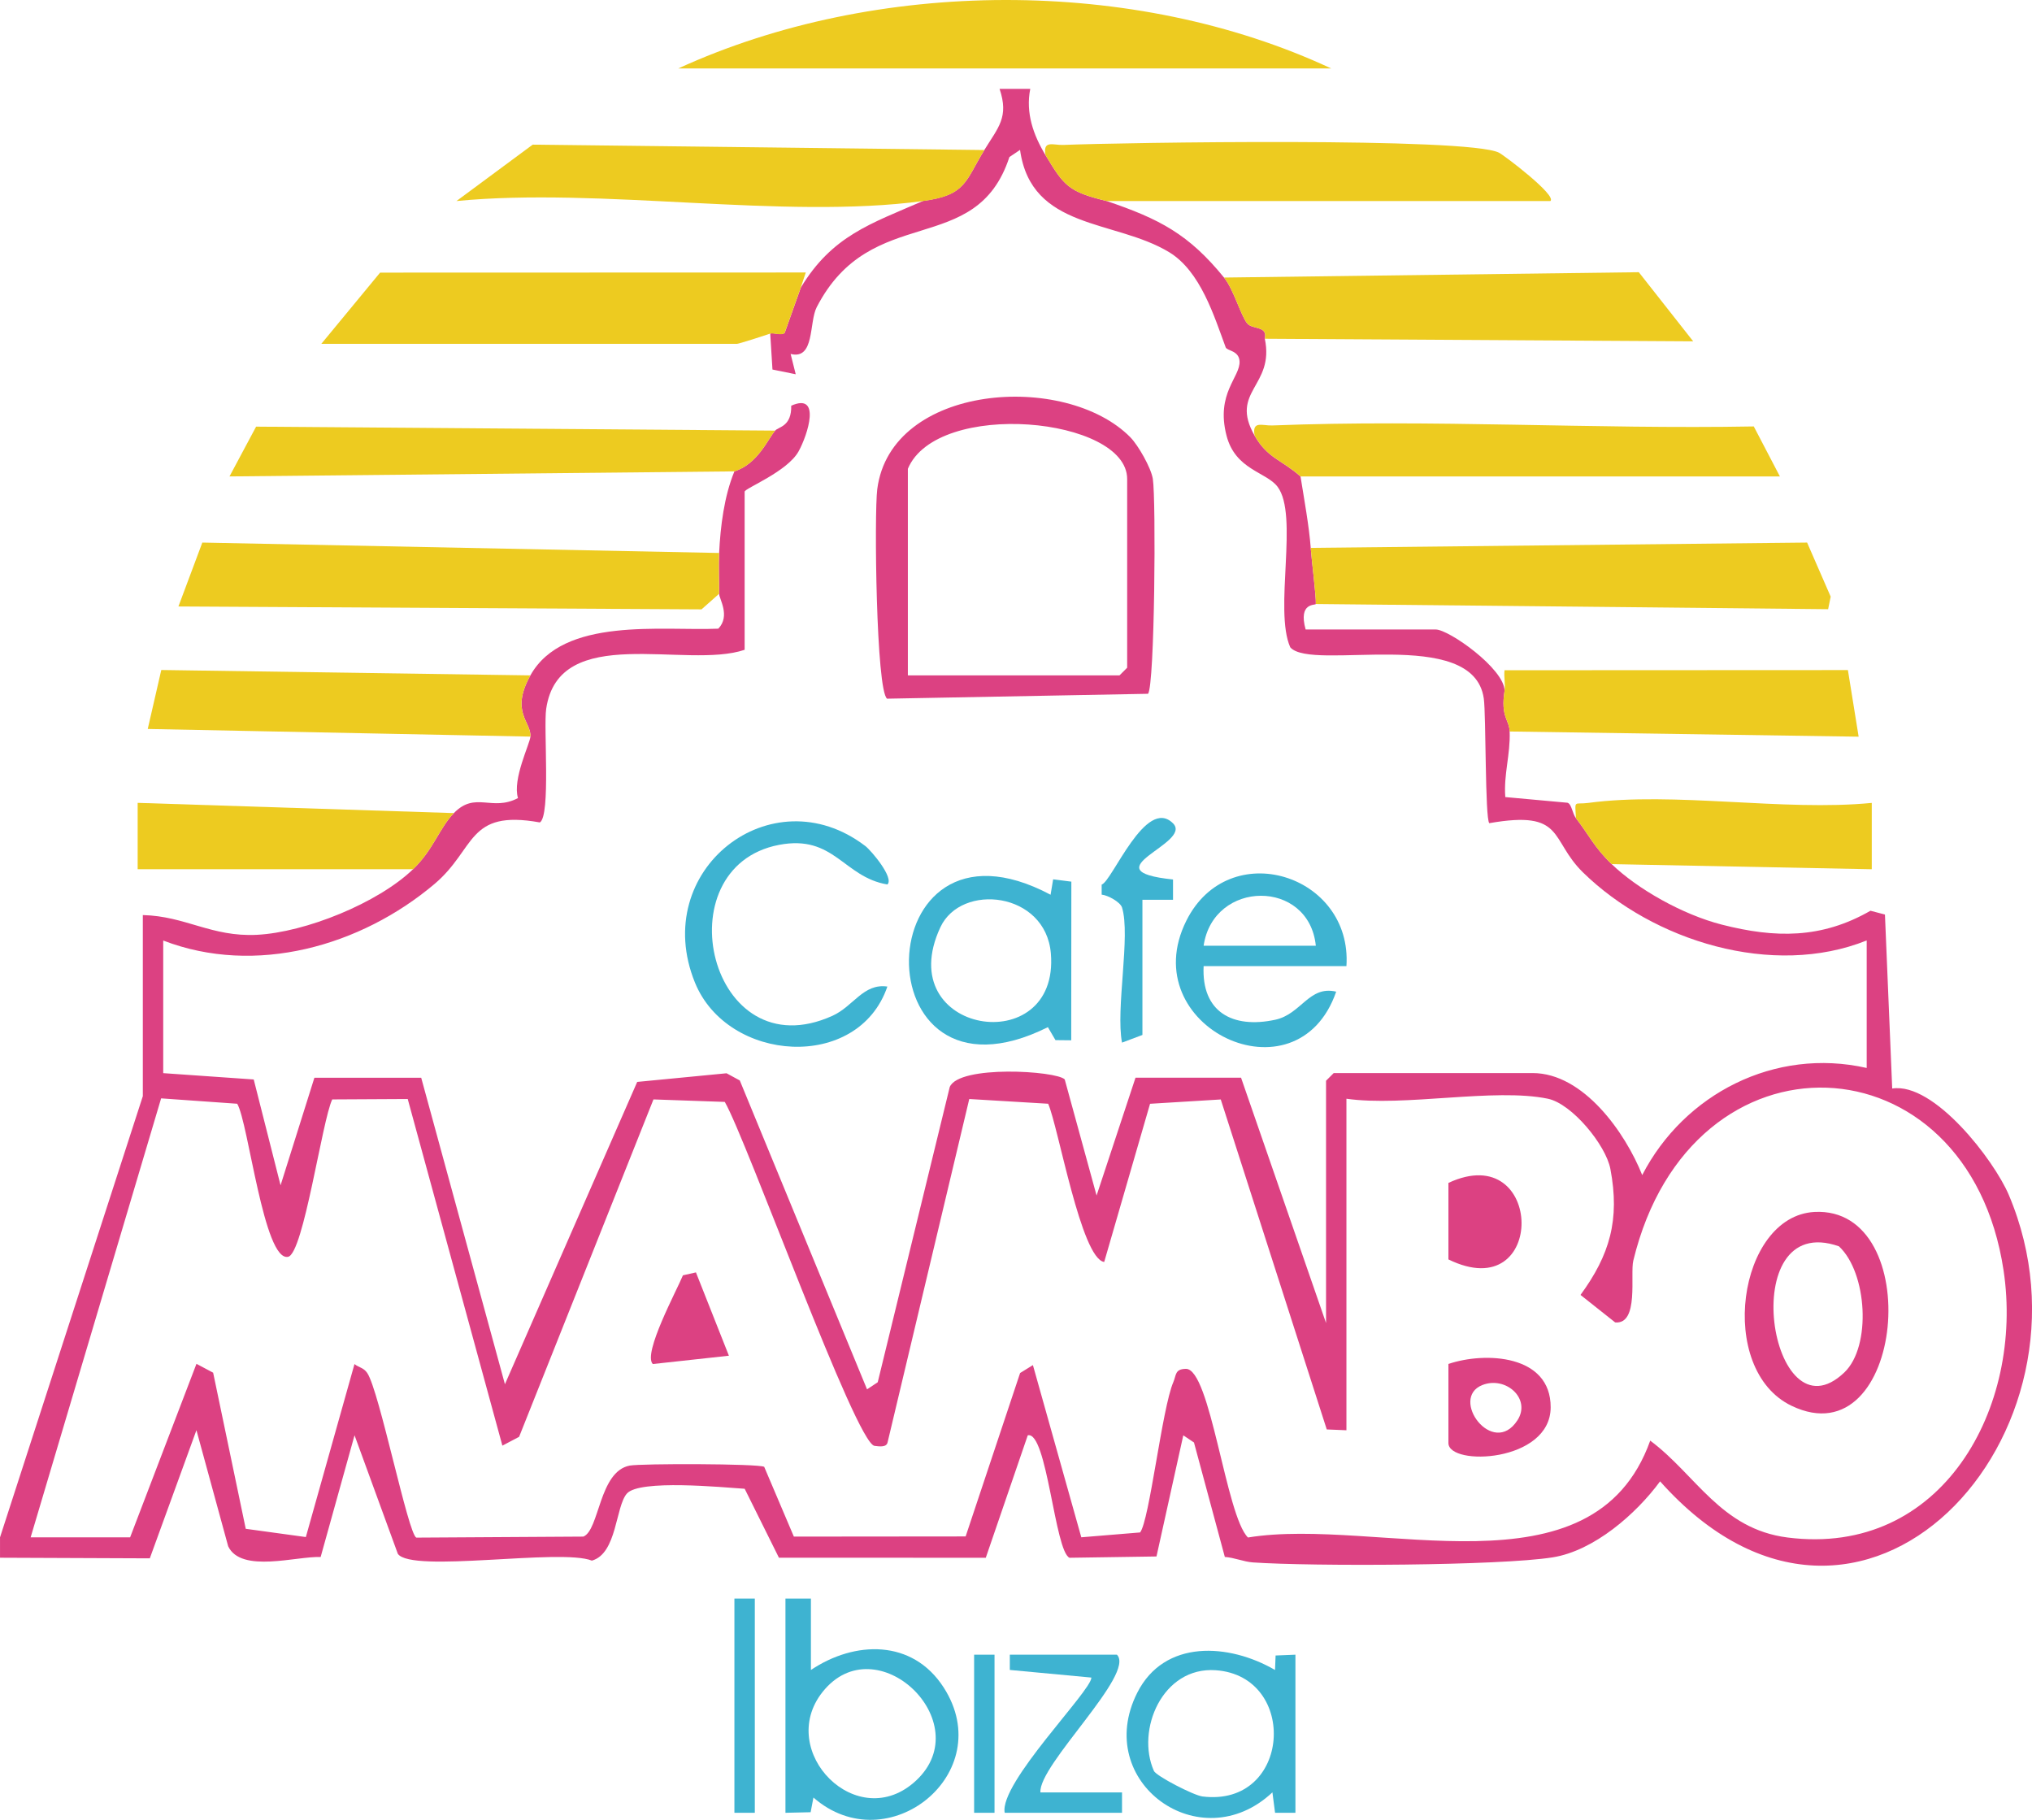 <?xml version="1.0" encoding="UTF-8"?>
<svg id="Layer_2" data-name="Layer 2" xmlns="http://www.w3.org/2000/svg" viewBox="0 0 498.03 446">
  <defs>
    <style>
      .cls-1 {
        fill: #edcb20;
      }

      .cls-2 {
        fill: #3eb3d1;
      }

      .cls-3 {
        fill: #dc4182;
      }
    </style>
  </defs>
  <g id="Layer_1-2" data-name="Layer 1">
    <g>
      <path class="cls-3" d="M241.25,36.77c3.42-5.56,6.08-8.04,3.74-14.99h7.52c-1.18,5.92.79,11.38,3.74,16.24,4.54,7.48,5.52,8.95,15,11.25,12.96,4.4,20.09,8.11,28.75,18.75,2.37,2.91,4.12,9.34,5.68,11.23,1.33,1.6,5.06.5,4.32,3.77,2.45,11.69-8.76,12.82-2.5,23.75,3.18,5.56,6.54,5.83,11.25,10,.85,5.34,2.12,12.28,2.5,17.5.23,3.22,1.35,11.83,1.25,13.75-.02.4-4.37-.52-2.5,6.25h31.88c3.24,0,16.83,9.61,16.88,15-1.01,6.49,1.15,7.08,1.25,10,.19,5.75-1.5,10.52-1.07,16.07l15.24,1.39c1.03.3,1.21,2.68,2.08,3.79,3.23,4.16,4.47,7.13,8.75,11.25,6.29,6.07,17.34,12.37,27.03,14.84,13,3.31,24.39,3.5,36.4-3.41l3.55.93,1.78,42.64c10.26-1.6,24.97,17.56,28.57,26.06,24.74,58.37-36.06,125.66-85.46,70.21-5.87,7.99-16.2,17.02-26.34,18.63-13.05,2.07-59.05,2.23-73.44,1.24-2.25-.15-4.61-1.2-6.9-1.34l-7.56-28.05-2.62-1.76-6.57,29.69-21.31.32c-3.62-1.54-5.52-31.15-10.24-30.01l-10.29,30.01-50.7-.02-8.39-16.89c-5.47-.36-25.79-2.34-28.87,1.17-2.82,3.21-2.4,14.7-8.58,16.44-7.58-3.07-44.22,3.15-47.56-1.67l-10.61-29.05-8.31,29.84c-5.81-.27-19.47,4.05-22.66-2.63l-7.78-28.46-11.43,31.41-36.71-.15v-5l35-108.12v-44.38c10.5.25,16.8,5.4,27.96,4.84,11.86-.6,29.65-7.76,38.29-16.09,5.01-4.83,6.4-10.05,10-13.75,5.26-5.41,9.29-.3,15.7-3.67-1.41-4.64,2.93-13.3,3.05-15.08.23-3.61-5.01-6.02,0-15,8.05-14.43,32.29-10.84,46.05-11.44,3.02-3.15.19-7.31.2-8.56.02-3.31-.16-6.7,0-10,.32-6.51,1.23-13.92,3.75-20,5.76-1.8,8.29-8.09,10-10,.82-.92,4.03-.97,3.92-6.08,7.39-3.3,4.07,7.08,1.81,11.18-2.77,5.01-13.23,9.07-13.23,9.89v38.75c-14.34,4.88-45.55-6.84-48.64,14.49-.68,4.7,1.15,26.17-1.55,27.82-17.91-3.24-15.61,6.46-25.83,15.09-18.04,15.23-43.85,22.57-66.48,13.85v32.5l22.18,1.55,6.58,25.94,8.29-26.36h26.18s20.52,75.11,20.52,75.11l32.42-74.09,21.9-2.12,3.24,1.76,31.19,75.7,2.62-1.74,17.65-72.35c2.26-5.45,26.07-3.99,28.18-1.87l7.81,28.46,9.54-28.87h25.87s20.83,60.12,20.83,60.12v-59.38l1.88-1.88h48.75c12.49,0,22.75,14.66,26.86,25,10.28-19.9,32.49-31.35,55.02-26.25v-31.25c-23.02,9.23-52.34.16-69.55-16.69-8.23-8.06-4.3-15.32-22.95-12.05-1.06-1.1-.78-26.6-1.35-30.57-2.57-18-42.18-6.47-47.43-12.53-4.07-9.15,2.16-32.43-3.13-39.37-2.77-3.63-10.31-4.12-12.49-12.5-2.7-10.41,3.43-14.36,3.19-18.25-.16-2.65-3.07-2.51-3.4-3.4-2.84-7.67-6.18-18.66-13.86-23.32-13.32-8.07-33.79-5.37-36.54-25.07l-2.61,1.76c-8.19,25.01-33.82,10.84-47.22,36.78-1.93,3.73-.44,12.97-6.4,11.47l1.25,4.98-5.7-1.16-.55-8.83c.78-.28,2.75.56,3.55-.16l3.95-11.09c7.69-12.71,17.09-15.64,30-21.25,10.56-1.41,10.29-4.86,15-12.5ZM379.38,269.27c-13.1-2.72-35.25,2.03-49.38,0v81.25l-4.82-.2-25.98-80.87-17.33,1.06-11.24,38.77c-5.66-.84-11.22-33.04-13.73-38.78l-19.34-1.16-20.01,84.11c-.26,1.34-2.09,1.03-3.2.9-4.57-.54-31.34-75.03-36.71-84.3l-17.48-.61-32.93,82.69-4.1,2.16-23.2-84.95-18.5.1c-2.49,5.19-7.04,37.78-10.82,38.57-5.93,1.25-9.73-32.91-12.47-37.51l-18.65-1.32-31.98,107.58h24.38l16.26-42.52,4.09,2.17,7.99,38.26,14.73,2.02,11.92-42.39c1.16.91,2.21.84,3.13,2.19,2.95,4.34,10.05,39.66,12.04,40.34l40.92-.25c3.96-1.56,3.81-15.95,11.35-17.4,2.76-.53,31.54-.49,32.98.3l7.27,17.1,42.1-.04,13.35-40.05,3.14-1.94,11.86,42.2,14.41-1.19c2.3-2.92,5.39-30.51,8.15-36.85.74-1.71.34-3.2,3.07-3.24,6.02-.1,9.8,36.02,15.22,41.33,31.73-5.21,84.55,15.49,98.59-23.74,11.23,8.37,17.29,21.65,33.64,23.74,38.04,4.85,57.99-32.03,52.96-65.46-8.67-57.68-76.61-60.92-90.75-2.39-.82,3.38,1.46,15.67-4.44,15.14l-8.5-6.74c7.16-9.78,9.7-18.43,7.32-30.89-1.12-5.87-9.43-15.97-15.31-17.19Z"/>
      <path class="cls-1" d="M176.25,145.52l-4.31,3.82-128.21-.71,5.86-15.66,126.66,2.55c-.16,3.3.02,6.69,0,10Z"/>
      <path class="cls-1" d="M321.25,134.27l121.66-1.3,5.78,13.26-.63,3.07-125.56-1.27c.1-1.92-1.02-10.53-1.25-13.75Z"/>
      <path class="cls-1" d="M188.75,81.77c-1.24.44-7.7,2.5-8.12,2.5h-101.88l14.41-17.46,104.33-.03-1.24,3.74-3.95,11.09c-.8.72-2.78-.11-3.55.16Z"/>
      <path class="cls-1" d="M326.25,16.77h-160c48.39-22.18,111.73-22.54,160,0Z"/>
      <path class="cls-1" d="M300,68.02l101.66-1.31,13.33,16.94-104.99-.63c.75-3.27-2.99-2.16-4.32-3.77-1.57-1.89-3.32-8.32-5.68-11.23Z"/>
      <path class="cls-1" d="M241.25,36.77c-4.71,7.64-4.44,11.09-15,12.5-34.43,4.6-78.86-3.45-114.37,0l18.68-13.82,110.69,1.32Z"/>
      <path class="cls-1" d="M190,105.52c-1.71,1.91-4.24,8.2-10,10l-123.75,1.24,6.52-12.2,127.23.97Z"/>
      <path class="cls-1" d="M256.25,38.02c-.7-3.78,1.91-2.41,4.31-2.5,14.9-.59,99.06-1.94,106.82,1.89,1.2.59,14.29,10.5,12.61,11.86h-108.74c-9.48-2.29-10.46-3.76-15-11.24Z"/>
      <path class="cls-3" d="M277.07,107.2c1.87,1.9,5.03,7.39,5.48,10.15.81,5.05.47,50.62-1.17,52.68l-63.96,1.2c-2.69-2.01-3.17-45.4-2.41-51.33,3.3-25.89,46.14-28.89,62.07-12.7ZM222.5,165.52h51.88l1.88-1.88v-46.25c0-15.18-46.59-19.58-53.75-2.5v50.62Z"/>
      <path class="cls-1" d="M307.5,106.77c-.7-3.78,1.91-2.41,4.31-2.5,39.21-1.54,78.81.95,118.03.24l6.4,12.25h-117.49c-4.71-4.16-8.07-4.43-11.25-9.99Z"/>
      <path class="cls-1" d="M130,165.52c-5.01,8.98.23,11.39,0,15l-93.79-1.87,3.32-14.45,90.47,1.32Z"/>
      <path class="cls-1" d="M368.75,169.27c.25-1.58-.2-3.39,0-5.01l84.16-.04,2.63,16.32-85.53-1.27c-.1-2.92-2.26-3.51-1.25-10Z"/>
      <path class="cls-1" d="M101.25,213.02H33.74s0-16.26,0-16.26l77.51,2.51c-3.6,3.7-4.99,8.92-10,13.75Z"/>
      <path class="cls-1" d="M386.25,200.52c-.24-4.7-.55-3.27,3.06-3.75,20.93-2.82,47.87,2.12,69.45,0v16.26l-63.76-1.26c-4.28-4.12-5.52-7.09-8.75-11.25Z"/>
      <path class="cls-2" d="M198.75,391.77v17.5c10.71-7.19,24.9-7.62,32.56,4.32,13.46,20.99-13.74,42.86-31.94,26.94l-.69,3.6-6.17.14v-52.5h6.25ZM224.56,436.34c15.27-14.3-9.8-38.19-22.94-21.7-11.58,14.54,8.58,35.14,22.94,21.7Z"/>
      <path class="cls-2" d="M257.49,219.27l.63-3.77,4.46.57-.03,38.88-3.86-.04-1.86-3.18c-46.35,23.15-44.66-56.59.66-32.45ZM230.48,227.25c-12.24,26.26,29.29,32.75,27.08,6.41-1.27-15.13-21.97-17.38-27.08-6.41Z"/>
      <path class="cls-2" d="M330,236.77h-35c-.55,11.23,7.09,15.39,17.53,13.15,6.44-1.38,8.27-8.46,14.96-6.89-9.57,27.69-49.7,8.62-36.73-17.38,10.43-20.91,40.75-11.31,39.24,11.13ZM322.5,231.77c-1.68-16.41-25.1-16.23-27.5,0h27.5Z"/>
      <path class="cls-2" d="M212.03,207.29c1.55,1.18,7.18,7.91,5.46,9.47-10.81-1.81-13.01-12.31-26.58-9.7-28.58,5.5-17.05,55.56,13.13,41.88,5.15-2.33,7.58-8.01,13.45-7.16-7.16,20.92-39.15,18.7-47.16-.97-11.21-27.55,18.77-50.96,41.69-33.52Z"/>
      <path class="cls-2" d="M317.5,444.27h-4.99s-.65-5.01-.65-5.01c-17.7,16.6-44.15-2.54-33.14-24.39,6.65-13.2,22.5-12.15,33.78-5.6l.14-3.55,4.86-.2v38.75ZM282.8,433.99c.57,1.27,9.76,6.02,11.93,6.28,21.74,2.68,23.62-29.5,3.24-30.94-13.1-.92-19.59,14.7-15.16,24.66Z"/>
      <path class="cls-2" d="M273.75,405.52c4.66,4.68-19.28,27.05-18.75,33.75h20v5h-28.75c-1.43-7.22,21.34-29.97,21.24-33.14l-19.99-1.87v-3.74h26.26Z"/>
      <path class="cls-2" d="M275,222.4c-.41-1.31-3.43-3-4.99-3.15v-2.45c2.62-.89,10.81-21.69,17.49-15.02,4.96,4.95-20.92,11.59,0,13.76v4.98s-7.5,0-7.5,0v33.12l-5,1.88c-1.59-8.24,2.14-26.22,0-33.12Z"/>
      <rect class="cls-2" x="180" y="391.77" width="5" height="52.5"/>
      <rect class="cls-2" x="238.75" y="405.52" width="5" height="38.75"/>
      <path class="cls-3" d="M444.7,297.02c27.53-1.48,22.17,60.82-5.59,47.51-18.53-8.89-13.16-46.5,5.59-47.51ZM452.06,336.33c6.66-6.38,5.6-24.44-1.35-30.89-25.73-9.03-16.93,48.39,1.35,30.89Z"/>
      <path class="cls-3" d="M355,334.27c9.01-3.05,25.1-2.32,25.06,10.63-.04,13.55-25.06,14.48-25.06,8.75v-19.38ZM363.31,339.44c-8.16,3.23,2.59,17.92,8.61,8.63,3.42-5.29-2.86-10.9-8.61-8.63Z"/>
      <path class="cls-3" d="M355,289.9c23.55-10.98,24.24,30.64,0,18.75v-18.75Z"/>
      <path class="cls-3" d="M159.99,334.28c-2.5-2.55,5.95-18.17,7.39-21.73l3.19-.72,8.08,20.42-18.66,2.04Z"/>
    </g>
  </g>
</svg>